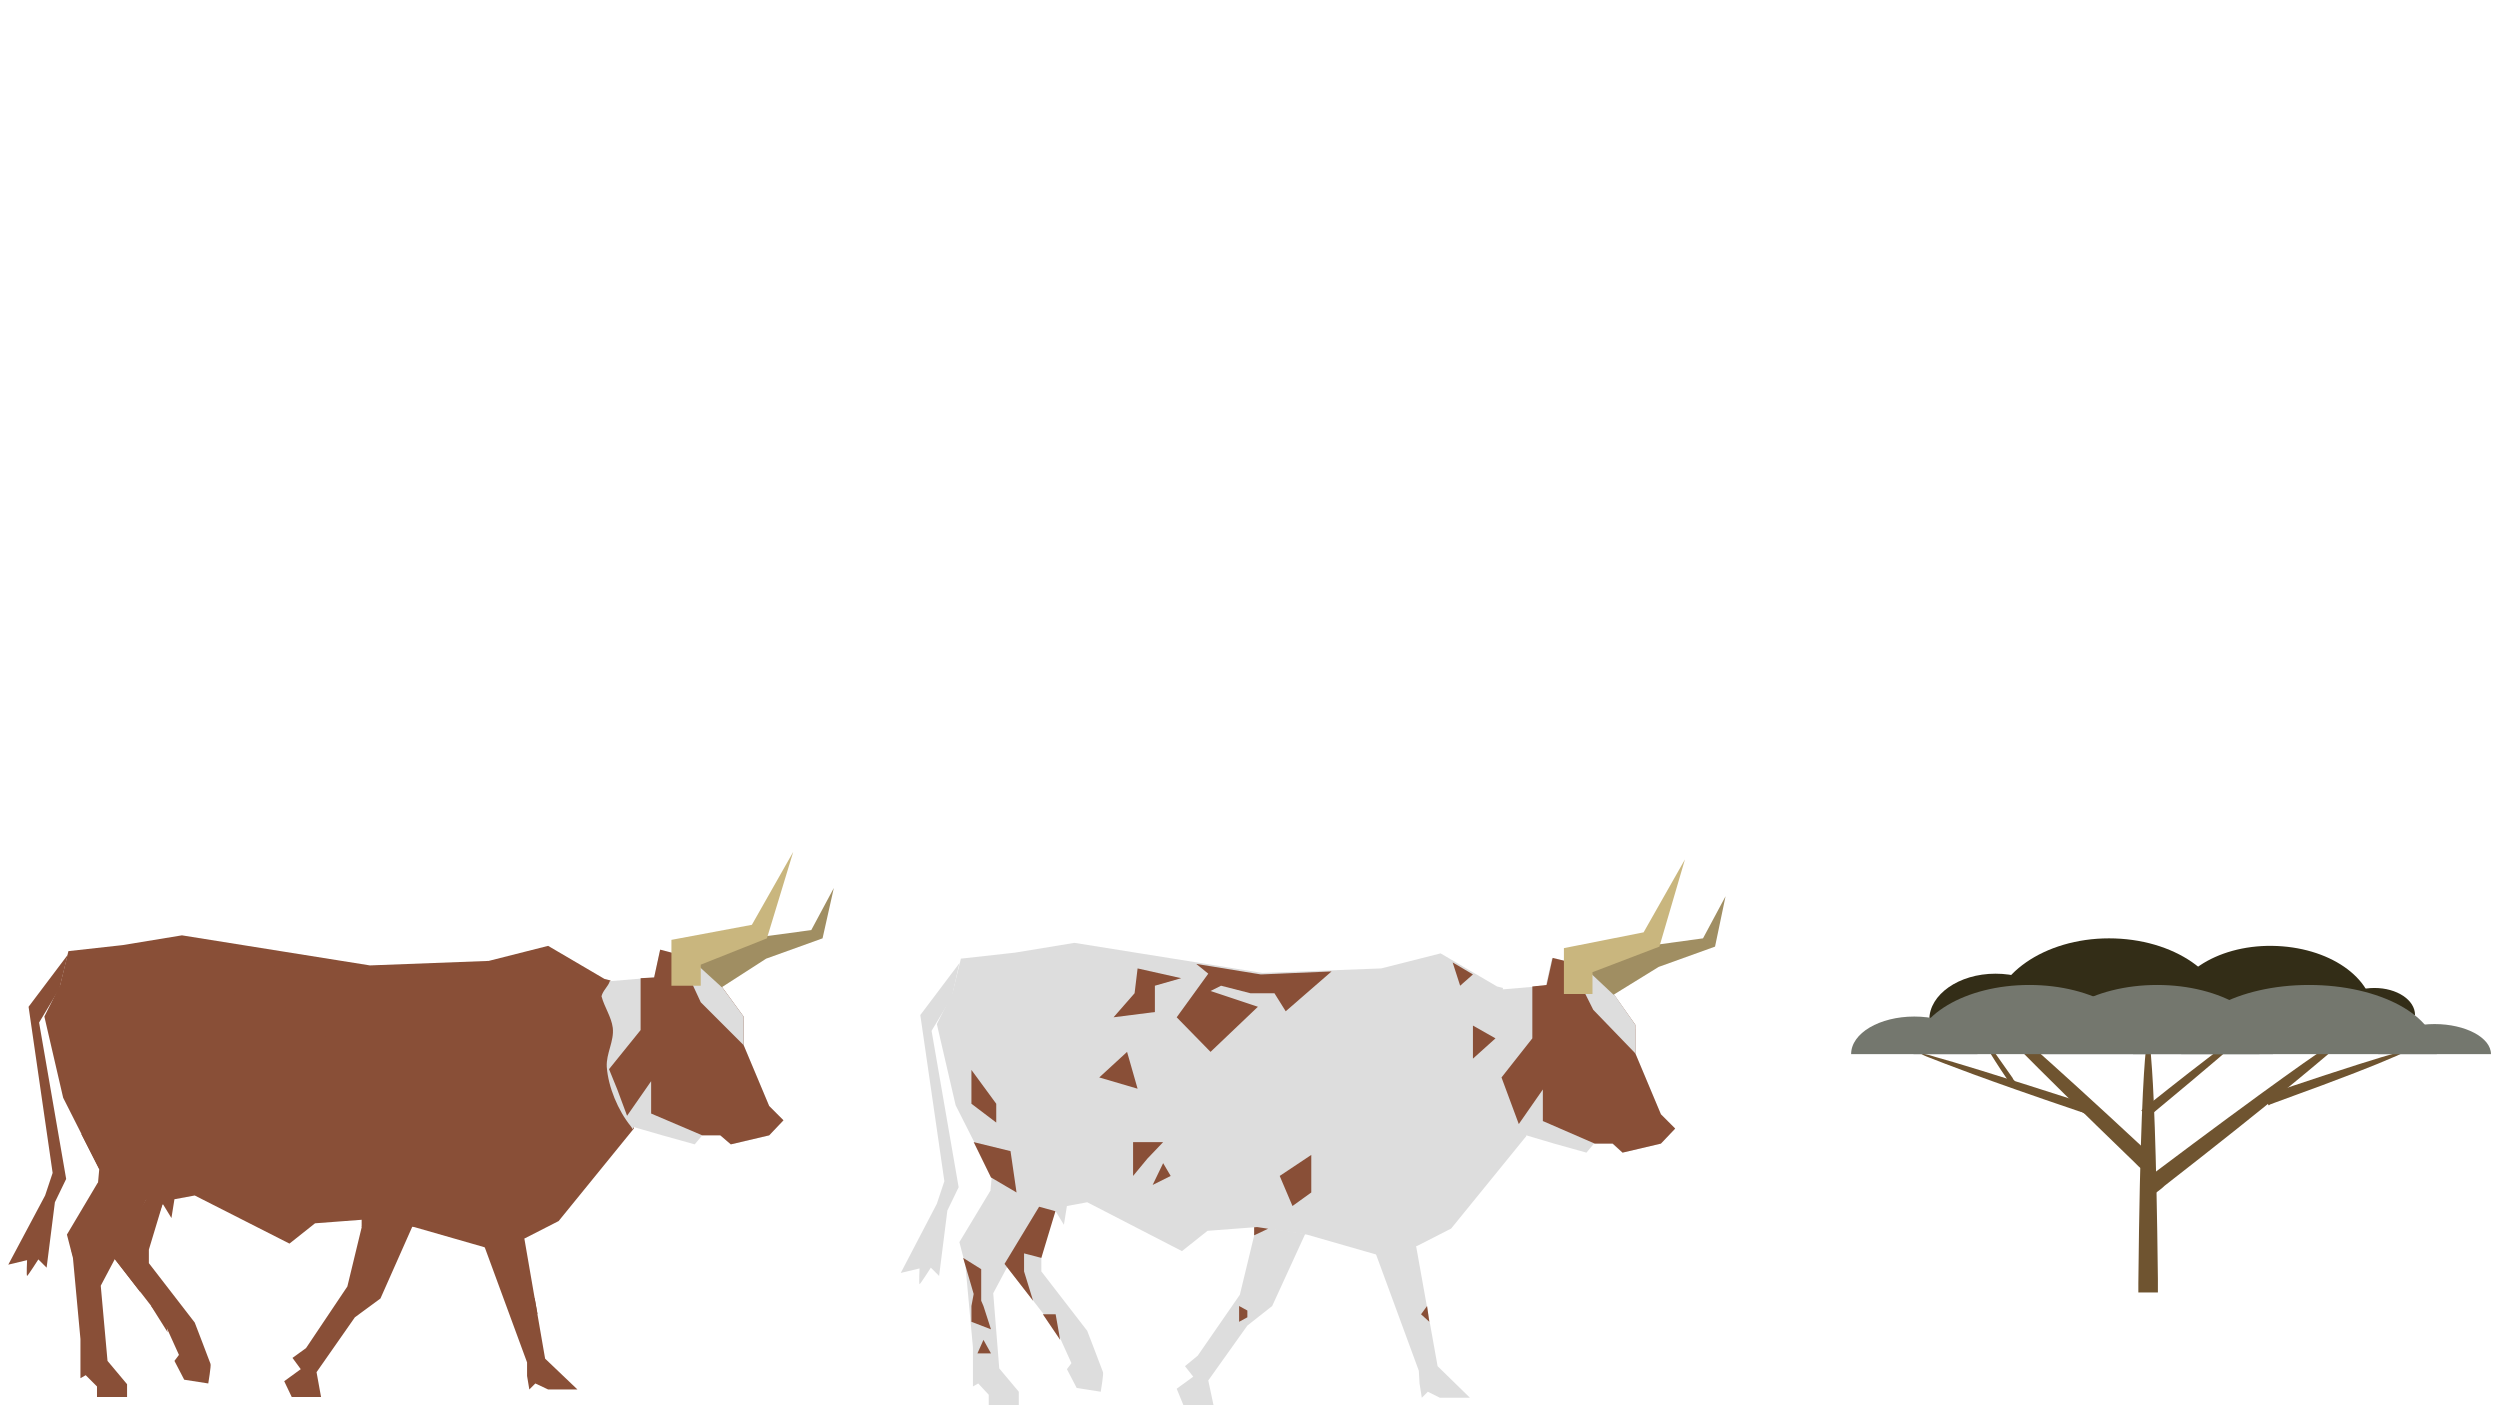 <?xml version="1.0" encoding="utf-8"?>
<!-- Generator: Adobe Illustrator 21.0.2, SVG Export Plug-In . SVG Version: 6.00 Build 0)  -->
<svg version="1.1" id="Vrstva_1" xmlns="http://www.w3.org/2000/svg" xmlns:xlink="http://www.w3.org/1999/xlink" x="0px" y="0px"
	 viewBox="0 0 332.5 186.9" style="enable-background:new 0 0 332.5 186.9;" xml:space="preserve">
<style type="text/css">
	.st0{fill:#DDDDDD;}
	.st1{fill:#894F37;}
	.st2{fill:#A08E62;}
	.st3{fill:#C9B67E;}
	.st4{fill:#6F5430;}
	.st5{fill:#332D17;}
	.st6{fill:#74776E;}
</style>
<g>
	<g>
		<g>
			<g>
				<polygon class="st0" points="138.5,160 132.1,172 132.9,182 135.5,185.1 135.5,186.9 131.5,186.9 131.5,185.5 130.1,184 
					129.4,184.4 129.4,179.2 128.4,168.3 127.6,165.2 131.7,158.4 				"/>
				<polygon class="st1" points="129.2,175.8 131.8,176.8 130.8,173.7 130.5,173 130.5,168.8 128.1,167.3 129.5,172.1 129.2,173.7 
									"/>
				<polygon class="st1" points="131.8,180 130.8,178.2 130,180 				"/>
			</g>
		</g>
		<g>
			<path class="st0" d="M140.4,161l-1.9,5.2v2.9l6.1,7.9c0,0,2,5.2,2.1,5.5c0.1,0.2-0.3,2.6-0.3,2.6l-3.2-0.5l-1.3-2.5l0.6-0.8
				l-1.9-4.2l-6.9-8.9l4.9-8.1L140.4,161z"/>
			<polygon class="st1" points="138.5,167.3 136.2,166.7 136.2,169.1 137.4,173 133.6,168.1 138.5,160 140.4,161 			"/>
			<polygon class="st1" points="141,178.2 140.4,174.8 138.7,174.8 			"/>
		</g>
		<g>
			<polygon class="st0" points="173.6,164.1 169.2,173.7 165.9,176.3 160.7,183.6 161.4,186.9 157.4,186.9 156.5,184.7 158.7,183.1 
				157.6,181.7 159.3,180.3 164.9,172.2 167.1,163.1 			"/>
			<polygon class="st1" points="166.8,164.3 168.7,163.4 166.8,162 			"/>
			<polygon class="st1" points="165.9,174.3 164.8,173.7 164.8,175.8 165.9,175.2 			"/>
		</g>
		<g>
			<polygon class="st0" points="185.3,165.5 188.3,165.5 191.2,181.7 195.5,185.9 191.5,185.9 189.9,185.1 189.1,185.9 188.8,184 
				188.7,182.3 183,166.8 			"/>
			<polygon class="st1" points="189.8,173.7 189,174.8 190.1,175.8 			"/>
		</g>
		<g>
			<g>
				<path class="st0" d="M131.7,158.7l0.2-2.2l-4.8-9.5l-2.5-10.8l2.1-4.2l1.1-4.5l7.2-0.8l7.9-1.3l25,4l15.8-0.6l7.9-2l7.5,4.4
					l0.8,0.2c-0.1,0.7-0.3,1.2-0.2,2c-0.2,0.6-0.2,1.2,0,1.8c0.2,0.6,0.8,0.4,0.8,1c0,0,0.4,0.5,0.4,0.5c-0.1,0.3,0.1,0.9,0,1.1
					c-0.4,1.1,0,2.3,0,3.4c-0.1,2.8,0.7,4.5,1.6,7l0.5,2.9l-10,12.3l-4.5,2.3l-5.3,1.2l-9.4-2.7l-6.6-1l-6.6,0.5l-3.4,2.7l-12.6-6.5
					l-2.7,0.5l-0.4,2.5l-1.1-1.8L131.7,158.7z"/>
				<polygon class="st1" points="195.9,140.8 198.9,138.1 195.9,136.4 				"/>
				<polygon class="st1" points="195.9,129.6 194.2,131.1 193.2,128 				"/>
				<polygon class="st1" points="177.1,129.2 171,134.5 169.5,132.1 166.3,132.1 162.4,131.1 161,131.8 167.3,133.9 161,139.9 
					156.5,135.3 160.7,129.5 159.1,128.2 167.7,129.6 				"/>
				<polygon class="st1" points="153.6,134.6 153.6,131.1 157.1,130.1 151.3,128.8 150.9,132.1 148.1,135.3 				"/>
				<polygon class="st1" points="151.3,144.8 149.9,139.9 146.2,143.3 				"/>
				<polygon class="st1" points="132.5,146.8 129.2,142.3 129.2,146.8 132.5,149.3 				"/>
				<polygon class="st1" points="129.5,151.9 134.4,153.1 135.2,158.6 131.8,156.6 				"/>
				<polygon class="st1" points="150.7,156.4 150.7,151.9 154.7,151.9 152.6,154.1 				"/>
				<polygon class="st1" points="155.7,156.4 154.7,154.7 153.3,157.6 				"/>
				<polygon class="st1" points="171.9,160.4 170.2,156.4 174.4,153.6 174.4,158.6 				"/>
			</g>
		</g>
		<g>
			<g>
				<path class="st0" d="M126.6,132.6l-2.7,4.5l3.6,20.8l-1.5,3.1l-1.1,8.7l-1.1-1.1c0,0-1.4,2.2-1.5,2.2s0-2.1,0-2.1l-2.5,0.6
					l4.8-9.2l1-3l-3.2-22.1l5.2-6.9L126.6,132.6z"/>
				<line class="st1" x1="129.2" y1="142.9" x2="129.2" y2="147.3"/>
			</g>
		</g>
		<g>
			<g>
				<path class="st0" d="M202.5,150.9c-1.7-2.1-3-5.2-3.2-7.9c-0.1-1.8,1-3.4,0.8-5.2c-0.2-1.5-1.1-2.7-1.5-4.2
					c0.2-0.8,0.9-1.3,1.1-2l0,0l5.9-0.5l0.8-3.6l6.4,1.8l0.9,1.8l3.8,5.8v3.2l3.4,8.1l1.9,1.9l-1.9,2l-5.1,1.2l-1.4-1.2h-2.4l-1,1.2
					l-4.3-1.2L203,151l-0.2,0.3C202.7,151.1,202.6,151,202.5,150.9z"/>
				<polygon class="st1" points="212.1,152.1 205.2,149.1 205.2,144.9 202,149.5 200.7,146 199.7,143.3 203.8,138.1 203.8,131.2 
					205.7,131 206.5,127.4 212.2,128.8 217.5,136.3 217.5,140.1 220.9,148.2 222.8,150.1 220.9,152.1 215.8,153.3 214.5,152.1 				
					"/>
				<polygon class="st0" points="217.5,140.1 211.9,134.3 209.9,130.3 212.1,128.2 213.8,131 217.5,136.3 				"/>
				<polygon class="st2" points="214.6,132.3 220.6,128.6 228.1,125.9 229.5,119.2 226.5,124.8 219.2,125.8 211.3,129.2 				"/>
				<polygon class="st3" points="211.8,129.3 220.7,125.9 224.1,114.3 218.6,124 208,126.1 208,132.2 211.8,132.2 				"/>
			</g>
		</g>
	</g>
	<g>
		<g>
			<g>
				<polygon class="st1" points="19.8,158.9 13.4,171 14.3,181 16.9,184.1 16.9,185.8 12.9,185.8 12.9,184.4 11.4,182.9 10.7,183.3 
					10.7,178.1 9.7,167.3 8.9,164.2 13,157.3 				"/>
				<polygon class="st1" points="10.5,174.8 13.2,175.8 12.2,172.6 11.9,171.9 11.9,167.7 9.5,166.3 10.8,171 10.5,172.6 				"/>
				<polygon class="st1" points="13.2,178.9 12.2,177.2 11.3,178.9 				"/>
			</g>
		</g>
		<g>
			<path class="st1" d="M21.7,159.9l-1.9,5.2v2.9l6.1,7.9c0,0,2,5.2,2.1,5.5c0.1,0.2-0.3,2.6-0.3,2.6l-3.2-0.5l-1.3-2.5l0.6-0.8
				l-1.9-4.2l-6.9-8.9l4.9-8.1L21.7,159.9z"/>
			<polygon class="st1" points="19.8,166.2 17.6,165.6 17.6,168 18.7,171.9 14.9,167 19.8,158.9 21.7,159.9 			"/>
			<polygon class="st1" points="22.3,177.2 21.7,173.7 20.1,173.7 			"/>
		</g>
		<g>
			<polygon class="st1" points="54.9,163 50.6,172.7 47.2,175.2 42.1,182.5 42.7,185.8 38.8,185.8 37.8,183.7 40,182.1 38.9,180.6 
				40.7,179.3 46.2,171.1 48.4,162 			"/>
			<polygon class="st1" points="48.1,163.2 50,162.3 48.1,161 			"/>
			<polygon class="st1" points="47.2,173.3 46.1,172.6 46.1,174.8 47.2,174.1 			"/>
		</g>
		<g>
			<polygon class="st1" points="66.6,164.4 69.7,164.5 72.5,180.7 76.8,184.8 72.9,184.8 71.2,184 70.4,184.8 70.1,183 70.1,181.2 
				64.4,165.7 			"/>
			<polygon class="st1" points="71.1,172.6 70.4,173.7 71.5,174.8 			"/>
		</g>
		<g>
			<g>
				<path class="st1" d="M13,157.7l0.2-2.2L8.4,146l-2.5-10.8l2.1-4.2l1.1-4.5l7.2-0.8l7.9-1.3l25,4l15.8-0.6l7.9-2l7.5,4.4l0.8,0.2
					c-0.1,0.7-0.3,1.2-0.2,2c-0.2,0.6-0.2,1.2,0,1.8c0.2,0.6,0.8,0.4,0.8,1c0,0,0.4,0.5,0.4,0.5c-0.1,0.3,0.1,0.9,0,1.1
					c-0.4,1.1,0,2.3,0,3.4c-0.1,2.8,0.7,4.5,1.6,7l0.5,2.9l-10,12.3l-4.5,2.3l-5.3,1.2l-9.4-2.7l-6.6-1l-6.6,0.5l-3.4,2.7L25.9,159
					l-2.7,0.5l-0.4,2.5l-1.1-1.8L13,157.7z"/>
				<polygon class="st1" points="77.3,139.7 80.3,137 77.3,135.3 				"/>
				<polygon class="st1" points="77.3,128.5 75.5,130 74.6,126.9 				"/>
				<polygon class="st1" points="58.4,128.2 52.3,133.4 50.9,131.1 47.6,131.1 43.7,130 42.3,130.8 48.6,132.9 42.3,138.8 
					37.8,134.2 42.1,128.5 40.5,127.1 49.1,128.5 				"/>
				<polygon class="st1" points="34.9,133.5 34.9,130 38.4,129 32.7,127.7 32.3,131.1 29.4,134.2 				"/>
				<polygon class="st1" points="32.7,143.7 31.3,138.8 27.5,142.2 				"/>
				<polygon class="st1" points="13.8,145.7 10.5,141.3 10.5,145.7 13.8,148.2 				"/>
				<polygon class="st1" points="10.8,150.8 15.7,152 16.6,157.5 13.2,155.5 				"/>
				<polygon class="st1" points="32,155.3 32,150.8 36.1,150.8 33.9,153.1 				"/>
				<polygon class="st1" points="37.1,155.3 36.1,153.6 34.7,156.5 				"/>
				<polygon class="st1" points="53.3,159.3 51.5,155.3 55.8,152.5 55.8,157.5 				"/>
			</g>
		</g>
		<g>
			<g>
				<path class="st1" d="M7.9,131.5L5.2,136l3.6,20.8l-1.5,3.1l-1.1,8.7l-1.1-1.1c0,0-1.4,2.2-1.5,2.2c-0.1,0,0-2.1,0-2.1l-2.5,0.6
					L6,159l1-3l-3.2-22.1l5.2-6.9L7.9,131.5z"/>
				<line class="st1" x1="10.5" y1="141.8" x2="10.5" y2="146.3"/>
			</g>
		</g>
		<g>
			<g>
				<path class="st0" d="M83.9,149.8c-1.7-2.1-3-5.2-3.2-7.9c-0.1-1.8,1-3.4,0.8-5.2c-0.2-1.5-1.1-2.7-1.5-4.2
					c0.2-0.8,0.9-1.3,1.1-2l0,0L87,130l0.8-3.6l6.4,1.8l0.9,1.8l3.8,5.8v3.2l3.4,8.1l1.9,1.9l-1.9,2l-5.1,1.2l-1.4-1.2h-2.4l-1,1.2
					l-4.3-1.2l-3.8-1.1l-0.2,0.3C84.1,150.1,84,149.9,83.9,149.8z"/>
				<polygon class="st1" points="93.4,151 86.6,148.1 86.6,143.8 83.4,148.4 82.1,144.9 81,142.2 85.2,137 85.2,130.1 87,130 
					87.8,126.3 93.5,127.8 98.9,135.2 98.9,139 102.3,147.1 104.2,149 102.3,151 97.2,152.2 95.8,151 				"/>
				<polygon class="st0" points="98.9,139 93.2,133.3 91.3,129.2 93.4,127.1 95.1,130 98.9,135.2 				"/>
				<polygon class="st2" points="96,131.3 101.9,127.5 109.4,124.8 110.9,118.1 107.9,123.7 100.5,124.7 92.6,128.2 				"/>
				<polygon class="st3" points="93.2,128.3 102,124.8 105.5,113.3 100,123 89.3,125 89.3,131.1 93.2,131.1 				"/>
			</g>
		</g>
	</g>
	<g>
		<g>
			<path class="st4" d="M287,172c0-0.1,0-0.2,0-0.3l0,0c0,0,0,0,0-0.1c0-0.5,0-1,0-1.5c-0.2-17.9-0.6-26-0.9-29.4
				c-0.1-1.9-0.3-3-0.4-3c-0.1,0-0.2,0.7-0.3,1.9c-0.3,2.9-0.8,10.8-1,31.1c0,0.1,0,0.3,0,0.4c0,0.1,0,0.2,0,0.3l0,0
				c0,0.2,0,0.3,0,0.5H287z"/>
			<path class="st4" d="M286.5,158.8c0.1-0.1,0.1-0.1,0.2-0.2l0,0c0,0,0,0,0.1,0c0.4-0.3,0.8-0.6,1.1-0.9
				c14-10.9,20.1-16.1,22.7-18.3c1.4-1.2,2.3-2,2.2-2.1c-0.1-0.1-0.7,0.3-1.7,0.9c-2.4,1.5-8.9,6-25,18.1c-0.1,0.1-0.2,0.2-0.3,0.3
				c-0.1,0.1-0.2,0.1-0.3,0.2l0,0c-0.1,0.1-0.3,0.2-0.4,0.3L286.5,158.8z"/>
			<path class="st4" d="M301.7,147c0.1,0,0.1,0,0.2-0.1l0,0c0,0,0,0,0,0c0.3-0.1,0.5-0.2,0.8-0.3c9.4-3.4,13.6-5.1,15.4-5.9
				c1-0.4,1.6-0.7,1.5-0.8c0-0.1-0.4,0-1.1,0.2c-1.5,0.4-5.8,1.7-16.5,5.3c-0.1,0-0.2,0.1-0.2,0.1c-0.1,0-0.1,0-0.2,0.1l0,0
				c-0.1,0-0.2,0.1-0.3,0.1L301.7,147z"/>
			<path class="st4" d="M277.6,146.9c-0.1,0-0.1,0-0.2-0.1l0,0c0,0,0,0,0,0c-0.3-0.1-0.6-0.2-0.9-0.3c-11.5-3.7-16.8-5.3-19-5.9
				c-1.2-0.4-2-0.5-2-0.5c0,0.1,0.4,0.3,1.2,0.6c1.8,0.7,6.8,2.7,19.8,7.1c0.1,0,0.2,0.1,0.3,0.1c0.1,0,0.1,0,0.2,0.1l0,0
				c0.1,0,0.2,0.1,0.3,0.1L277.6,146.9z"/>
			<path class="st4" d="M268.4,144.4c0,0-0.5-0.7-0.5-0.7l0,0c0,0,0,0,0,0c-0.1-0.1-0.2-0.2-0.2-0.3c-2.9-4.1-2.8-4-3.4-4.8
				c-0.3-0.4-0.5-0.7-0.6-0.6c0,0,0.1,0.2,0.2,0.5c0.4,0.7,0.1,0.7,3.3,5.4c0,0,0,0.1,0.1,0.1c0,0,0,0.1,0.1,0.1l0,0
				c0,0,0.1,0.1,0.1,0.1L268.4,144.4z"/>
			<path class="st4" d="M285.7,148.6c0,0,0.1-0.1,0.1-0.1l0,0c0,0,0,0,0,0c0.2-0.2,0.4-0.3,0.6-0.5c7.7-6.4,11.1-9.3,12.5-10.7
				c0.8-0.7,1.2-1.2,1.2-1.2c0,0-0.4,0.2-0.9,0.5c-1.3,0.9-4.9,3.5-13.8,10.6c-0.1,0.1-0.1,0.1-0.2,0.2c-0.1,0-0.1,0.1-0.2,0.1l0,0
				c-0.1,0.1-0.1,0.1-0.2,0.2L285.7,148.6z"/>
			<path class="st4" d="M286.4,153.9c-0.1-0.1-0.1-0.1-0.2-0.2l0,0c0,0,0,0-0.1-0.1c-0.4-0.3-0.7-0.7-1.1-1
				c-13-12.1-19.1-17.3-21.7-19.5c-1.4-1.2-2.3-1.9-2.4-1.8c-0.1,0.1,0.4,0.6,1.2,1.5c1.9,2.1,7.3,7.8,21.8,21.8
				c0.1,0.1,0.2,0.2,0.3,0.3c0.1,0.1,0.2,0.2,0.2,0.2l0,0c0.1,0.1,0.2,0.2,0.4,0.3L286.4,153.9z"/>
		</g>
		<g>
			<g>
				<g>
					<path class="st5" d="M264.9,135.6c0-5.9,7-10.8,15.6-10.8c8.6,0,15.6,4.8,15.6,10.8H264.9z"/>
					<path class="st5" d="M256.6,135.6c0-3.3,3.9-6.1,8.8-6.1s8.8,2.7,8.8,6.1H256.6z"/>
				</g>
			</g>
			<g>
				<g>
					<path class="st5" d="M288.6,134.9c0-5.1,6.1-9.2,13.6-9.1c7.5,0.1,13.5,4.2,13.5,9.3L288.6,134.9z"/>
					<path class="st5" d="M281.7,135c0-2.7,3.2-4.9,7.2-4.9c4,0,7.2,2.2,7.2,4.9H281.7z"/>
					<path class="st5" d="M310.4,135c0-2,2.4-3.6,5.4-3.6s5.4,1.6,5.4,3.6H310.4z"/>
				</g>
			</g>
			<g>
				<g>
					<path class="st6" d="M290.1,140.2c0-5.1,7.6-9.2,17-9.2c9.4,0,17,4.1,17,9.2H290.1z"/>
					<path class="st6" d="M283.7,140.2c0-2.9,3.7-5.3,8.4-5.3c4.6,0,8.4,2.4,8.4,5.3H283.7z"/>
					<path class="st6" d="M316.3,140.2c0-2.2,3.4-4,7.5-4c4.1,0,7.5,1.8,7.5,4H316.3z"/>
				</g>
			</g>
			<g>
				<g>
					<path class="st6" d="M254.5,140.2c0-5.1,6.9-9.2,15.4-9.2s15.4,4.1,15.4,9.2H254.5z"/>
					<path class="st6" d="M271.5,140.2c0-5.1,6.9-9.2,15.4-9.2s15.4,4.1,15.4,9.2H271.5z"/>
					<path class="st6" d="M246.2,140.2c0-2.8,3.8-5,8.4-5c4.6,0,8.4,2.2,8.4,5H246.2z"/>
				</g>
			</g>
		</g>
	</g>
</g>
</svg>
